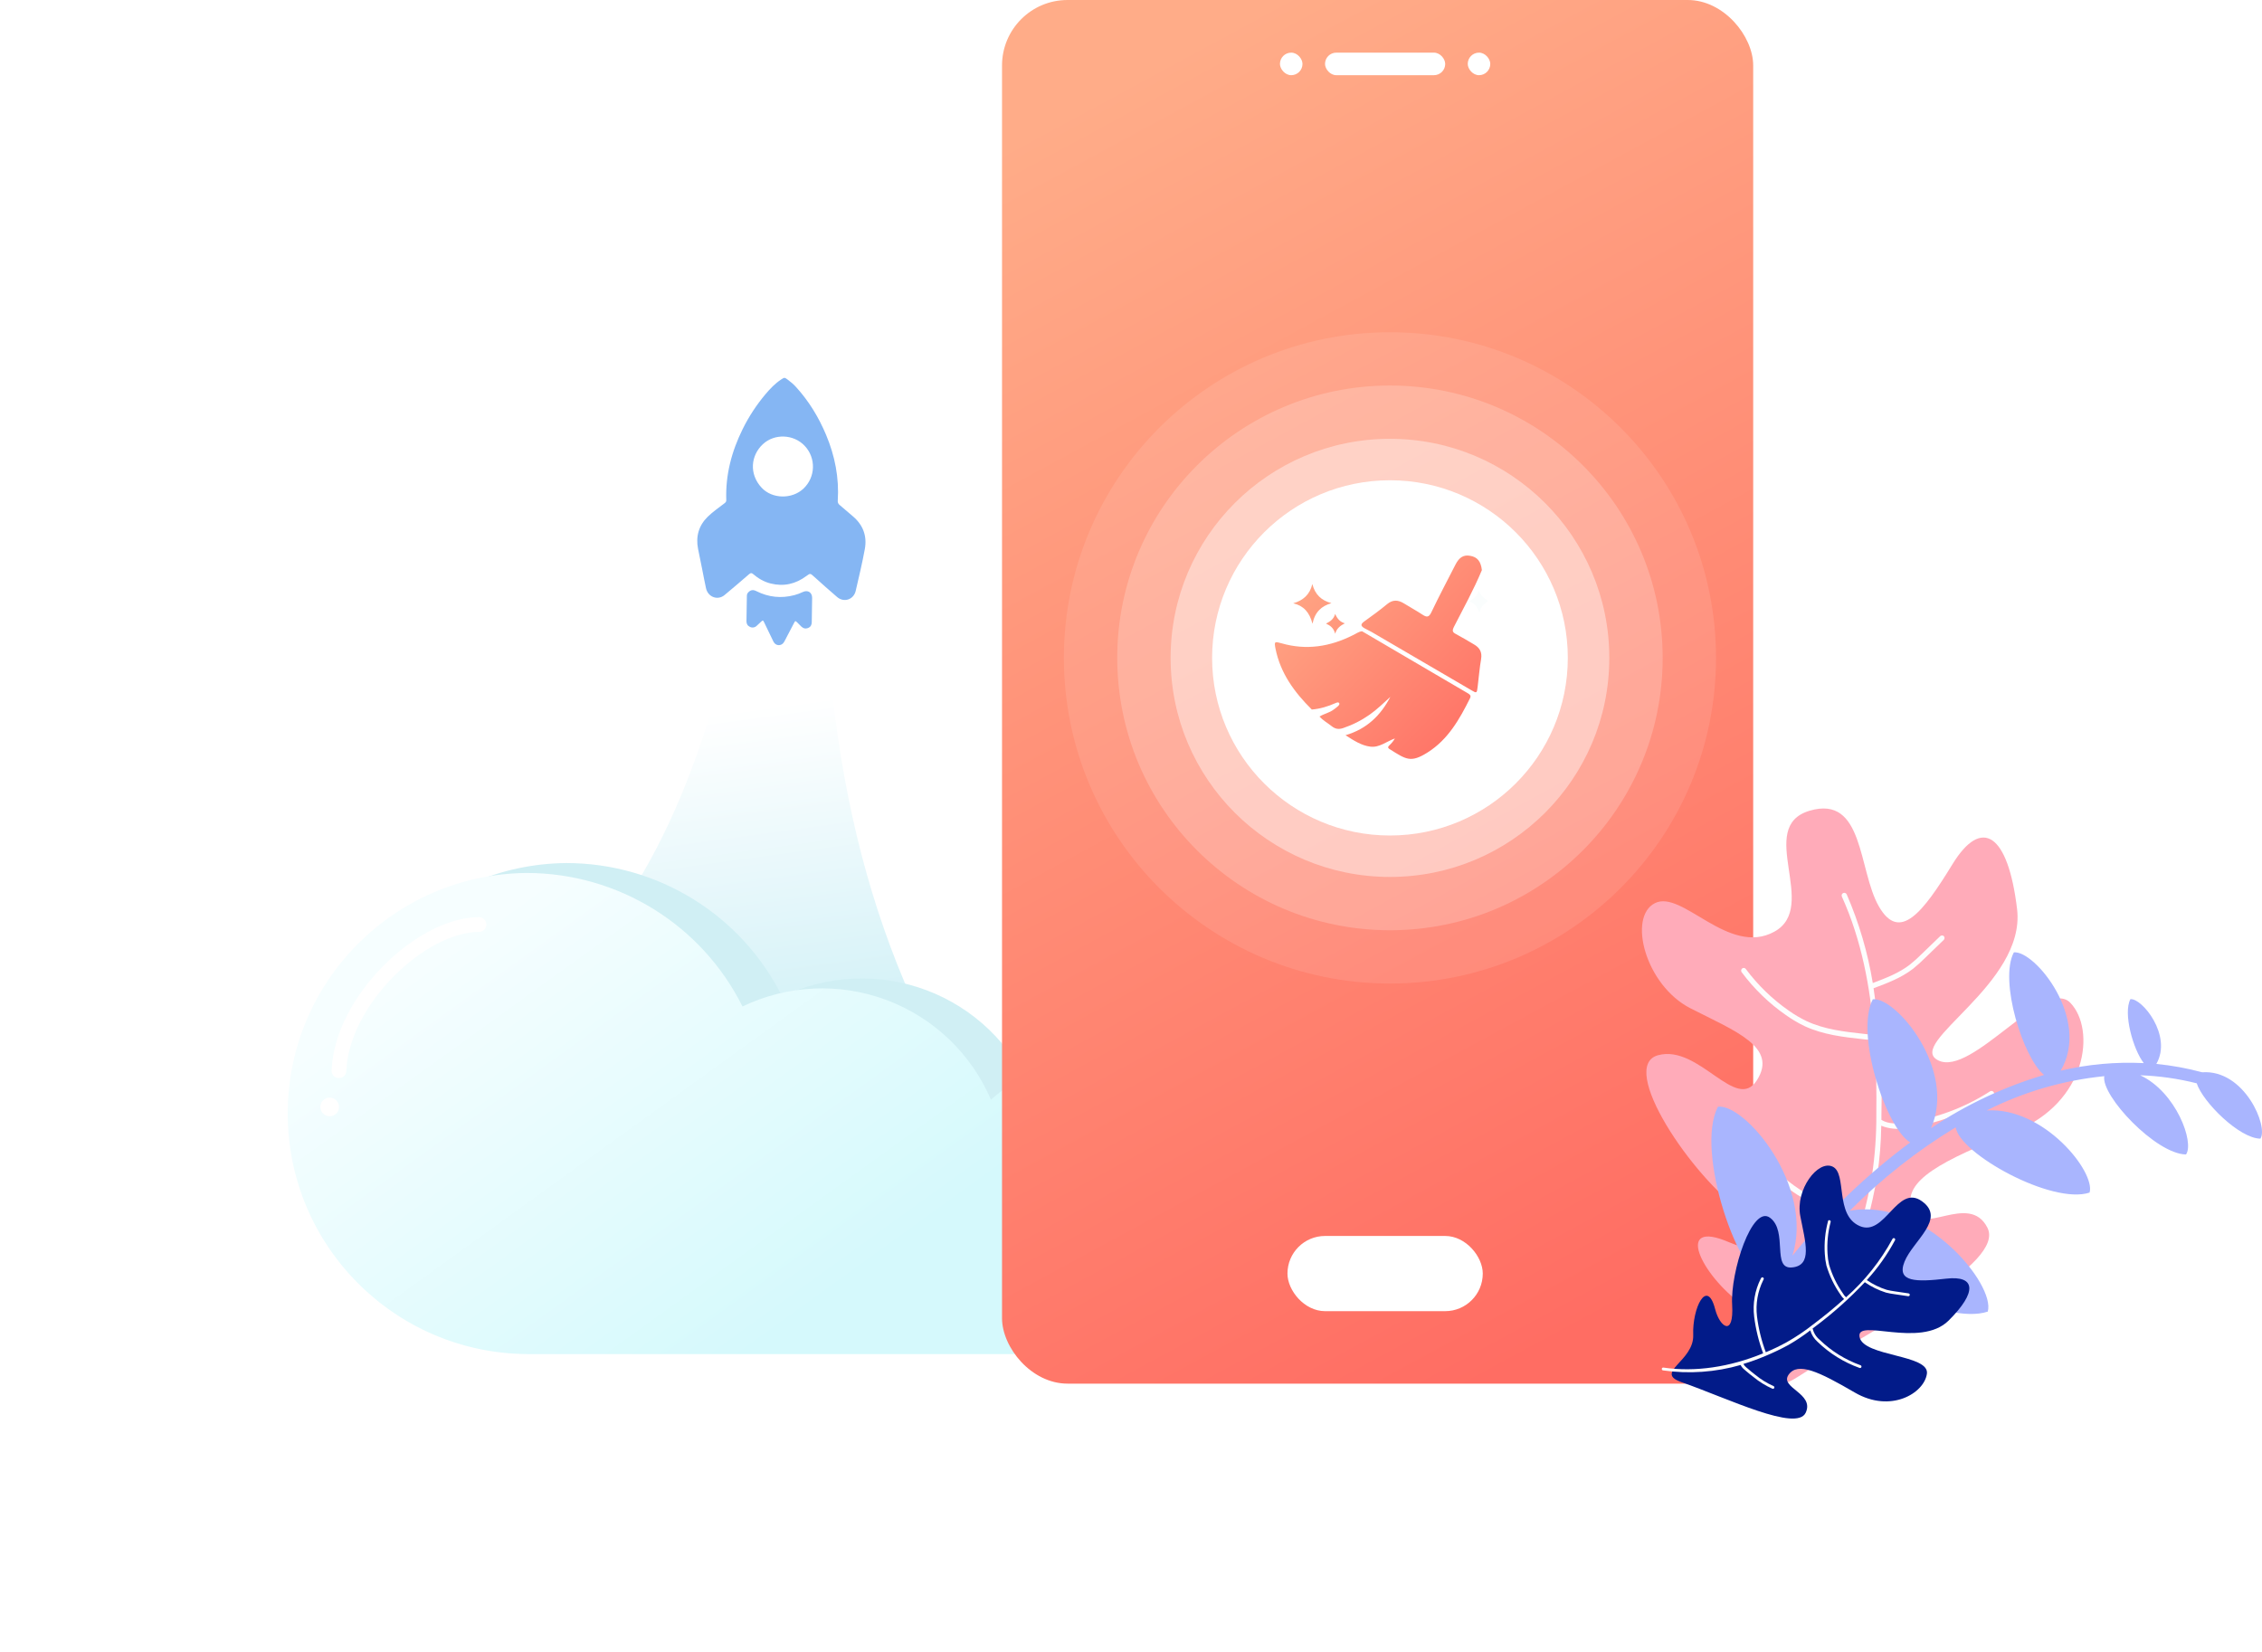 <?xml version="1.0" encoding="UTF-8"?>
<svg width="456px" height="333px" viewBox="0 0 456 333" version="1.1" xmlns="http://www.w3.org/2000/svg" xmlns:xlink="http://www.w3.org/1999/xlink">
    <!-- Generator: Sketch 59 (86127) - https://sketch.com -->
    <title>编组 22</title>
    <desc>Created with Sketch.</desc>
    <defs>
        <linearGradient x1="28.485%" y1="21.959%" x2="94.497%" y2="124.561%" id="linearGradient-1">
            <stop stop-color="#FFFFFF" offset="0%"></stop>
            <stop stop-color="#8ADAEA" offset="100%"></stop>
        </linearGradient>
        <filter x="-61.1%" y="-122.7%" width="222.1%" height="345.5%" filterUnits="objectBoundingBox" id="filter-2">
            <feOffset dx="0" dy="2" in="SourceAlpha" result="shadowOffsetOuter1"></feOffset>
            <feGaussianBlur stdDeviation="30.5" in="shadowOffsetOuter1" result="shadowBlurOuter1"></feGaussianBlur>
            <feColorMatrix values="0 0 0 0 0.725   0 0 0 0 0.725   0 0 0 0 0.725  0 0 0 0.1 0" type="matrix" in="shadowBlurOuter1" result="shadowMatrixOuter1"></feColorMatrix>
            <feMerge>
                <feMergeNode in="shadowMatrixOuter1"></feMergeNode>
                <feMergeNode in="SourceGraphic"></feMergeNode>
            </feMerge>
        </filter>
        <linearGradient x1="9.283%" y1="26.369%" x2="69.854%" y2="68.696%" id="linearGradient-3">
            <stop stop-color="#F6FEFF" offset="0%"></stop>
            <stop stop-color="#D5F9FC" offset="100%"></stop>
        </linearGradient>
        <linearGradient x1="35.266%" y1="0%" x2="64.734%" y2="100%" id="linearGradient-4">
            <stop stop-color="#FFAC88" offset="0%"></stop>
            <stop stop-color="#FF6D63" offset="100%"></stop>
        </linearGradient>
        <linearGradient x1="0%" y1="1.746%" x2="100%" y2="98.254%" id="linearGradient-5">
            <stop stop-color="#FFAC88" offset="0%"></stop>
            <stop stop-color="#FF6D63" offset="100%"></stop>
        </linearGradient>
    </defs>
    <g id="Page-1" stroke="none" stroke-width="1" fill="none" fill-rule="evenodd">
        <g id="Reiboot-for-Android" transform="translate(-993, -3296)">
            <g id="支持解锁4种密码备份-2" transform="translate(476, 3084)">
                <g id="编组-23" transform="translate(0, 212)">
                    <g id="编组-22" transform="translate(575, 0)">
                        <g id="编组-3" transform="translate(0, 73)">
                            <path d="M69.398,49.004 C77.861,88.653 76.928,120.043 66.599,143.173 C51.106,177.869 207.474,176.426 158.75,144.527 C126.268,123.261 101.192,89.613 83.523,43.583 L69.398,49.004 Z" id="路径-7" fill="url(#linearGradient-1)" transform="translate(116.856, 106.203) rotate(21) translate(-116.856, -106.203) "></path>
                            <g id="火箭" transform="translate(99.748, 32.121) rotate(3) translate(-99.748, -32.121) translate(69.748, 2.121)" fill="#85B6F3" fill-rule="nonzero">
                                <path d="M50.707,12.485 C50.59,16.332 49.755,20.032 48.36,23.617 C46.695,27.902 44.254,31.676 40.835,34.793 L40.835,34.793 C40.579,35.009 40.454,35.343 40.508,35.674 C40.627,36.828 40.721,37.983 40.841,39.137 C41.119,41.827 40.172,44.028 37.994,45.589 C35.655,47.264 33.225,48.812 30.813,50.378 C29.291,51.37 27.422,50.471 27.253,48.677 L27.253,48.677 C27.064,46.617 26.9,44.555 26.761,42.49 C26.689,41.455 26.717,41.447 25.713,41.315 C23.043,40.963 20.951,39.702 19.52,37.414 C18.781,36.238 18.414,34.934 18.287,33.567 C18.248,33.158 18.081,33.052 17.694,33.031 C15.534,32.912 13.374,32.785 11.215,32.622 C9.422,32.487 8.511,30.603 9.472,29.034 C10.148,27.928 10.869,26.851 11.566,25.761 C12.318,24.586 13.065,23.406 13.817,22.235 C15.196,20.087 17.181,18.927 19.723,18.906 C21.18,18.896 22.643,19.15 24.097,19.307 C24.373,19.336 24.568,19.3 24.758,19.087 C28.141,15.328 32.322,12.791 37.055,11.093 L37.055,11.093 C39.721,10.136 42.494,9.507 45.313,9.219 C46.737,9.071 48.17,9.019 49.594,9.281 C50.369,9.423 50.411,9.454 50.53,10.21 C50.647,10.961 50.744,11.72 50.707,12.488 L50.707,12.485 Z M43.723,22.191 C43.764,18.947 41.076,16.159 37.882,16.106 C34.565,16.049 31.693,18.461 31.614,22.227 C31.547,25.369 34.394,28.21 37.568,28.233 L37.568,28.233 C40.932,28.268 43.688,25.57 43.723,22.207 C43.723,22.202 43.723,22.196 43.723,22.191 L43.723,22.191 Z M15.129,35.548 C15.775,35.559 16.136,35.844 16.368,36.508 C17.278,39.108 18.933,41.08 21.335,42.418 C21.867,42.711 22.423,42.952 23.001,43.147 C24.039,43.504 24.277,44.516 23.507,45.296 C22.365,46.451 21.213,47.593 20.075,48.745 C19.698,49.126 19.284,49.308 18.751,49.11 C18.214,48.909 17.955,48.51 17.926,47.95 C17.91,47.595 17.918,47.241 17.91,46.884 C17.895,46.232 17.889,46.226 17.291,46.427 C16.01,46.85 14.729,47.281 13.45,47.706 C13.071,47.831 12.694,47.884 12.325,47.675 C11.782,47.365 11.579,46.816 11.797,46.142 C12.219,44.82 12.667,43.509 13.102,42.193 C13.292,41.622 13.279,41.611 12.665,41.601 C12.296,41.593 11.921,41.601 11.552,41.582 L11.552,41.582 C11.044,41.586 10.591,41.263 10.427,40.782 C10.232,40.282 10.358,39.849 10.722,39.481 C11.911,38.281 13.105,37.086 14.299,35.892 L14.299,35.892 C14.509,35.656 14.815,35.529 15.129,35.548 L15.129,35.548 Z" id="形状" transform="translate(29.899, 29.942) rotate(-47) translate(-29.899, -29.942) "></path>
                            </g>
                            <g id="编组-18" filter="url(#filter-2)" transform="translate(0, 99)">
                                <path d="M99.68,26.919 C108.787,22.546 119.291,22.081 128.751,25.631 C138.211,29.181 145.803,36.437 149.764,45.712 C159.542,36.929 173.971,35.669 185.131,42.624 C196.291,49.579 201.482,63.067 197.855,75.686 C194.229,88.304 182.662,97 169.503,97 L56.129,97 C29.469,96.73 8,75.095 8,48.5 C8,21.905 29.469,0.27 56.129,0 C74.592,-0.003 91.463,10.425 99.68,26.919 Z" id="路径" fill="#D0EFF4"></path>
                                <path d="M91.68,28.919 C100.787,24.546 111.291,24.081 120.751,27.631 C130.211,31.181 137.803,38.437 141.764,47.712 C151.542,38.929 165.971,37.669 177.131,44.624 C188.291,51.579 193.482,65.067 189.855,77.686 C186.229,90.304 174.662,99 161.503,99 L48.129,99 C21.469,98.73 0,77.095 0,50.5 C0,23.905 21.469,2.27 48.129,2 C66.592,1.997 83.463,12.425 91.68,28.919 Z" id="路径备份-2" fill="url(#linearGradient-3)"></path>
                                <path d="M5.617,35.545 C11.471,22.6 32.046,14.447 42.832,18.805" id="Stroke-1" stroke="#FFFFFF" stroke-width="2.97" stroke-linecap="round" transform="translate(24.225, 26.584) rotate(-22) translate(-24.225, -26.584) "></path>
                                <ellipse id="椭圆形" fill="#FFFFFF" transform="translate(8.46, 49.167) rotate(-22) translate(-8.46, -49.167) " cx="8.46" cy="49.167" rx="1.879" ry="1.874"></ellipse>
                            </g>
                        </g>
                        <g id="编组-4" transform="translate(144, 0)">
                            <rect id="Rectangle" fill="url(#linearGradient-4)" x="-1.70530257e-13" y="-8.52651283e-14" width="151.428" height="278.957" rx="13.2"></rect>
                            <g id="Group-8-Copy-4备份" transform="translate(77.935, 132.984) rotate(-270) translate(-77.935, -132.984) translate(11.935, 66.984)" fill="#FFFFFF">
                                <ellipse id="Oval" cx="65.653" cy="65.731" rx="35.811" ry="35.853"></ellipse>
                                <ellipse id="Oval-Copy" opacity="0.401" cx="65.653" cy="65.731" rx="44.167" ry="44.219"></ellipse>
                                <ellipse id="Oval-Copy-3" opacity="0.201" cx="65.653" cy="65.731" rx="54.91" ry="54.975"></ellipse>
                                <ellipse id="Oval-Copy-9" opacity="0.101" cx="65.653" cy="65.731" rx="65.653" ry="65.731"></ellipse>
                            </g>
                            <g id="编组-7" transform="translate(56.028, 10.613)" fill="#FFFFFF">
                                <rect id="Rectangle" x="0" y="0" width="4.543" height="4.548" rx="2.271"></rect>
                                <rect id="Rectangle备份-8" x="37.857" y="0" width="4.543" height="4.548" rx="2.271"></rect>
                                <rect id="Rectangle备份-7" x="9.086" y="0" width="24.229" height="4.548" rx="2.274"></rect>
                            </g>
                            <rect id="Rectangle备份-6" fill="#FFFFFF" x="57.543" y="249.184" width="39.371" height="15.161" rx="7.58"></rect>
                        </g>
                        <g id="个人主页-清理缓存" transform="translate(199, 112)" fill-rule="nonzero">
                            <path d="M17.586,15.27 C23.095,18.496 28.577,21.723 34.087,24.949 C35.691,25.898 37.296,26.847 38.9,27.769 C39.302,28.013 39.596,28.23 39.355,28.745 C37.242,33.001 34.916,37.095 30.797,39.698 C27.374,41.867 26.438,41.108 23.122,39.02 C22.694,38.749 22.801,38.532 23.122,38.234 C23.523,37.854 23.897,37.421 24.192,36.878 C22.533,37.475 21.036,38.776 19.244,38.532 C17.479,38.315 15.928,37.312 14.243,36.228 C18.522,34.981 21.33,32.242 23.282,28.501 C21.918,29.748 20.608,31.022 19.11,32.08 C17.452,33.245 15.687,34.14 13.762,34.791 C12.879,35.089 12.184,34.981 11.462,34.411 C10.659,33.76 9.75,33.3 9.001,32.459 C9.937,31.89 11.034,31.7 11.863,31.049 C12.13,30.832 12.424,30.67 12.665,30.426 C12.826,30.263 13.146,30.019 12.959,29.748 C12.799,29.504 12.505,29.639 12.237,29.748 C10.713,30.426 9.108,30.914 7.45,31.049 C3.947,27.579 1.112,23.729 0.122,18.74 C-0.145,17.33 -0.065,17.303 1.299,17.683 C6.327,19.147 11.114,18.388 15.741,16.056 C16.356,15.785 16.891,15.324 17.586,15.27 M41.735,2.934 C40.104,6.865 38.045,10.579 36.119,14.348 C35.718,15.134 35.771,15.46 36.52,15.839 C37.751,16.49 38.954,17.222 40.157,17.927 C41.281,18.577 41.816,19.472 41.575,20.882 C41.254,22.726 41.12,24.596 40.88,26.467 C40.719,27.796 40.692,27.796 39.596,27.145 L19.538,15.432 C19.057,15.161 18.549,14.917 18.041,14.646 C17.158,14.131 17.372,13.751 18.094,13.236 C19.645,12.125 21.17,11.013 22.64,9.793 C23.764,8.871 24.807,8.925 25.983,9.63 C27.24,10.417 28.551,11.122 29.781,11.935 C30.61,12.477 31.065,12.477 31.546,11.447 C33.097,8.193 34.782,5.021 36.413,1.822 C37.189,0.304 38.098,-0.184 39.382,0.06 C40.826,0.304 41.521,1.171 41.735,2.934 M11.408,9.603 C9.429,10.173 8.092,11.338 7.584,13.751 C6.995,11.447 5.792,10.118 3.706,9.63 C5.712,9.061 7.049,7.868 7.557,5.753 C8.092,7.841 9.349,9.061 11.408,9.603 M12.157,15.758 C11.836,14.592 11.194,14.131 10.312,13.724 C11.167,13.291 11.863,12.83 12.157,11.772 C12.585,12.748 13.12,13.372 14.109,13.67 C13.227,14.131 12.505,14.619 12.157,15.758" id="形状" fill="url(#linearGradient-5)"></path>
                            <path d="M41.263,11.531 C40.729,10.246 40.168,9.59 39.206,9.234 C40.034,8.688 40.756,8.223 41.103,7.047 C41.611,8.113 42.172,8.688 43,9.125 C42.332,9.754 41.477,10.137 41.263,11.531" id="路径" fill="#FAFDFD"></path>
                        </g>
                        <g id="编组-17" transform="translate(273, 163)" fill-rule="nonzero">
                            <path d="M31.448,114.576 C47.193,104.442 73.333,91.799 69.644,84.515 C65.955,77.23 56.098,86.596 54.327,80.773 C52.556,74.95 60.451,71.016 75.118,65.141 C89.786,59.266 91.505,44.572 86.385,39.199 C81.264,33.826 66.53,54.174 59.735,50.786 C52.94,47.399 77.442,35.486 75.627,20.29 C73.812,5.094 68.515,1.581 62.583,11.264 C56.651,20.947 51.951,27.043 47.761,19.737 C43.57,12.43 44.81,-2.811 33.802,0.451 C22.794,3.714 35.89,19.825 26.667,24.851 C17.445,29.877 8.126,16.312 2.615,19.087 C-2.896,21.862 0.682,35.649 9.808,40.299 C18.935,44.948 27.398,48.114 23.192,54.764 C18.987,61.414 11.55,47.524 3.272,49.738 C-5.007,51.952 10.177,74.374 20.315,81.371 C30.452,88.367 24.21,90.331 17.644,87.482 C6.311,82.559 12.014,94.124 20.152,99.955 C28.423,105.874 22.034,120.613 31.448,114.576 Z" id="路径" fill="#FFABB9"></path>
                            <path d="M42.23,92.996 C43.015,93.154 43.825,93.129 44.599,92.922 L45.123,92.811 C46.362,92.567 47.594,92.285 48.768,91.96 C51.503,91.344 54.142,90.347 56.61,88.999 C56.829,88.829 56.888,88.519 56.745,88.28 C56.603,88.04 56.306,87.948 56.056,88.066 C53.676,89.364 51.13,90.321 48.491,90.909 C47.332,91.227 46.122,91.501 44.905,91.738 L44.351,91.856 C43.781,92.01 43.187,92.052 42.602,91.982 C43.667,89.188 44.587,86.339 45.357,83.447 C45.357,83.447 45.357,83.447 45.357,83.447 C45.357,83.447 45.357,83.447 45.357,83.403 C46.217,80.289 46.913,77.131 47.441,73.942 C47.937,70.639 48.205,67.305 48.243,63.964 C49.867,64.601 51.635,64.76 53.345,64.423 C59.555,63.547 65.507,61.329 70.801,57.916 C71.013,57.741 71.063,57.431 70.915,57.197 C70.768,56.962 70.471,56.877 70.225,56.998 C65.061,60.324 59.255,62.487 53.199,63.342 C51.537,63.572 49.679,63.66 48.279,62.78 C48.279,62.498 48.279,62.165 48.279,61.891 C48.483,53.311 47.954,44.729 46.698,36.242 C49.438,35.22 52.259,34.162 54.649,32.319 C55.509,31.624 56.331,30.882 57.113,30.098 L60.859,26.478 C61.048,26.269 61.048,25.947 60.859,25.738 C60.652,25.549 60.338,25.549 60.13,25.738 L56.377,29.358 C55.626,30.115 54.833,30.826 54.001,31.49 C51.814,33.192 49.132,34.206 46.537,35.191 C45.527,29.035 43.762,23.032 41.282,17.321 C41.162,17.048 40.845,16.925 40.575,17.048 C40.306,17.17 40.185,17.492 40.306,17.766 L40.306,17.766 C44.293,26.574 46.049,36.138 46.771,45.443 C46.116,45.551 45.45,45.551 44.795,45.443 C40.874,45.014 36.822,44.562 33.207,42.875 C31.95,42.274 30.745,41.565 29.606,40.757 C26.292,38.448 23.365,35.611 20.94,32.356 C20.766,32.125 20.442,32.079 20.212,32.252 C20.015,32.405 19.946,32.673 20.044,32.904 C20.063,32.942 20.085,32.979 20.11,33.015 C22.602,36.364 25.612,39.281 29.023,41.653 C30.211,42.498 31.467,43.241 32.777,43.874 C36.552,45.636 40.699,46.095 44.701,46.531 C45.426,46.64 46.162,46.64 46.887,46.531 C47.252,51.817 47.31,57.02 47.252,61.928 C47.266,65.907 46.98,69.882 46.399,73.817 C45.909,76.779 45.272,79.714 44.489,82.611 C40.444,81.189 35.874,79.457 31.844,76.829 C28.783,74.831 24.723,71.418 22.58,66.466 C22.536,66.378 22.5,66.286 22.471,66.192 C22.415,66.053 22.305,65.943 22.167,65.89 C22.029,65.837 21.875,65.844 21.742,65.911 C21.604,65.966 21.494,66.077 21.439,66.217 C21.384,66.357 21.388,66.514 21.451,66.651 L21.567,66.925 C23.353,71.085 26.669,74.845 31.232,77.814 C35.386,80.516 40.051,82.255 44.176,83.736 C40.532,97.06 33.972,108.66 25.226,117.083 C25.064,117.243 25.018,117.488 25.109,117.698 C25.134,117.756 25.168,117.808 25.211,117.853 C25.416,118.049 25.735,118.049 25.94,117.853 C33.048,110.838 38.601,102.364 42.23,92.996 Z" id="路径" fill="#FDFDFD"></path>
                            <path d="M36.744,86.586 C40.407,93.423 61.024,104.317 69.713,101.437 C71.333,96.018 56.958,78.368 41.916,81.095 C48.312,74.639 55.477,68.991 63.251,64.278 C63.984,69.571 82.674,79.947 90.242,77.439 C91.488,73.279 80.989,60.139 69.501,60.878 C76.912,57.142 84.949,54.8 93.21,53.968 C92.477,57.858 103.599,69.674 109.68,69.754 C111.409,67.341 107.687,57.149 100.441,53.785 C104.288,53.922 108.109,54.466 111.841,55.408 C113.079,59.203 120.435,66.515 124.67,66.566 C126.348,64.226 121.505,52.579 112.947,53.186 L112.947,53.186 C109.917,52.371 106.825,51.806 103.701,51.497 C106.991,45.764 100.771,38.174 98.47,38.445 C96.961,41.297 99.042,48.608 101.166,51.336 C95.54,51.057 89.902,51.569 84.418,52.857 C90.558,42.423 79.128,28.523 74.974,29.013 C71.948,34.716 76.857,50.327 81.062,53.719 C72.961,56.122 65.275,59.744 58.269,64.46 C63.501,52.645 51.177,37.918 46.547,38.467 C42.935,45.274 49.126,64.343 54.079,67.327 C45.225,73.897 37.248,81.568 30.341,90.154 C34.78,76.013 20.728,59.445 15.328,60.125 C10.581,69.067 19.614,95.221 25.82,96.011 C21.672,101.651 17.924,107.574 14.603,113.735 L16.742,115 C22.268,104.777 28.981,95.24 36.744,86.586 L36.744,86.586 Z" id="路径" fill="#A9B5FE"></path>
                            <path d="M7.967,115.653 C17.346,118.941 31.205,125.738 33.017,121.815 C34.83,117.892 27.705,116.813 29.562,114.161 C31.418,111.509 35.655,113.526 42.912,117.752 C50.169,121.977 56.911,117.877 57.449,113.962 C57.987,110.046 44.688,110.549 43.877,106.574 C43.067,102.599 56.064,108.968 61.833,103.235 C67.601,97.502 67.329,94.103 61.339,94.791 C55.349,95.478 51.26,95.529 52.94,91.355 C54.619,87.181 61.405,82.719 56.432,79.173 C51.459,75.627 49.013,86.405 43.907,84.189 C38.801,81.973 41.409,73.61 38.447,72.206 C35.485,70.803 30.888,76.831 31.927,82.187 C32.965,87.543 34.417,92.131 30.262,92.53 C26.106,92.929 29.473,85.275 25.841,82.527 C22.209,79.779 17.795,93.505 18.186,100.058 C18.576,106.611 15.717,104.631 14.76,100.944 C13.109,94.569 10.133,100.767 10.339,106.116 C10.545,111.465 2.36,113.681 7.967,115.653 Z" id="路径" fill="#021B89"></path>
                            <path d="M19.891,112.197 C20.086,112.578 20.365,112.91 20.706,113.169 C20.787,113.235 20.86,113.294 20.926,113.36 C21.44,113.802 21.962,114.229 22.49,114.626 C23.65,115.582 24.935,116.375 26.308,116.982 C26.458,117.037 26.624,116.962 26.683,116.813 C26.711,116.742 26.709,116.662 26.677,116.592 C26.645,116.523 26.586,116.469 26.514,116.445 C25.194,115.855 23.959,115.09 22.843,114.17 C22.329,113.78 21.815,113.36 21.316,112.918 L21.081,112.727 C20.825,112.524 20.611,112.274 20.449,111.991 C21.964,111.528 23.454,110.988 24.913,110.371 L24.913,110.371 C24.913,110.371 24.913,110.371 24.913,110.371 C26.49,109.716 28.031,108.979 29.531,108.162 C31.064,107.28 32.535,106.297 33.937,105.218 C34.198,106.112 34.708,106.913 35.405,107.529 C37.822,109.87 40.711,111.665 43.878,112.793 C43.95,112.819 44.029,112.815 44.098,112.782 C44.167,112.748 44.22,112.689 44.245,112.616 C44.294,112.466 44.217,112.304 44.069,112.248 C40.98,111.141 38.164,109.384 35.809,107.095 C35.103,106.517 34.612,105.719 34.414,104.828 C34.531,104.732 34.678,104.636 34.796,104.548 C38.43,101.837 41.822,98.814 44.935,95.515 C46.24,96.418 47.673,97.12 49.186,97.598 C49.757,97.742 50.335,97.85 50.919,97.922 L53.658,98.327 C53.761,98.348 53.867,98.31 53.934,98.229 C54.001,98.148 54.019,98.036 53.979,97.938 C53.94,97.84 53.85,97.772 53.746,97.76 L51,97.355 C50.439,97.279 49.883,97.173 49.333,97.039 C47.909,96.589 46.561,95.929 45.332,95.08 C47.558,92.649 49.47,89.945 51.022,87.034 C51.058,86.966 51.064,86.886 51.041,86.813 C51.018,86.739 50.966,86.678 50.897,86.644 C50.757,86.578 50.59,86.633 50.515,86.769 L50.515,86.769 C48.105,91.216 44.934,95.203 41.147,98.548 C40.882,98.309 40.659,98.028 40.486,97.716 C39.262,95.964 38.33,94.025 37.725,91.974 C37.559,91.248 37.456,90.509 37.417,89.765 C37.278,87.613 37.489,85.452 38.041,83.368 C38.082,83.226 38.01,83.076 37.873,83.021 C37.736,82.966 37.58,83.023 37.512,83.154 C37.508,83.174 37.508,83.194 37.512,83.213 C36.939,85.359 36.721,87.585 36.866,89.802 C36.903,90.58 37.009,91.354 37.182,92.114 C37.804,94.217 38.761,96.206 40.016,98.003 C40.215,98.337 40.463,98.64 40.75,98.901 C38.672,100.786 36.536,102.501 34.473,104.055 C32.823,105.356 31.078,106.53 29.252,107.566 C27.843,108.347 26.411,109.039 24.972,109.627 C24.095,107.295 23.498,104.865 23.195,102.391 C22.896,99.883 23.335,97.341 24.458,95.08 C24.478,95.031 24.502,94.985 24.531,94.941 C24.603,94.804 24.555,94.635 24.421,94.558 C24.355,94.519 24.277,94.508 24.203,94.529 C24.129,94.55 24.068,94.6 24.032,94.668 L23.951,94.801 C22.766,97.161 22.304,99.819 22.622,102.442 C22.936,104.974 23.545,107.459 24.436,109.848 C17.696,112.624 10.714,113.662 4.333,112.719 C4.214,112.699 4.095,112.759 4.04,112.867 C4.023,112.897 4.011,112.929 4.003,112.962 C3.981,113.119 4.089,113.264 4.245,113.286 C9.479,114.035 14.811,113.663 19.891,112.197 Z" id="路径" fill="#FDFDFD"></path>
                        </g>
                    </g>
                </g>
            </g>
        </g>
    </g>
</svg>